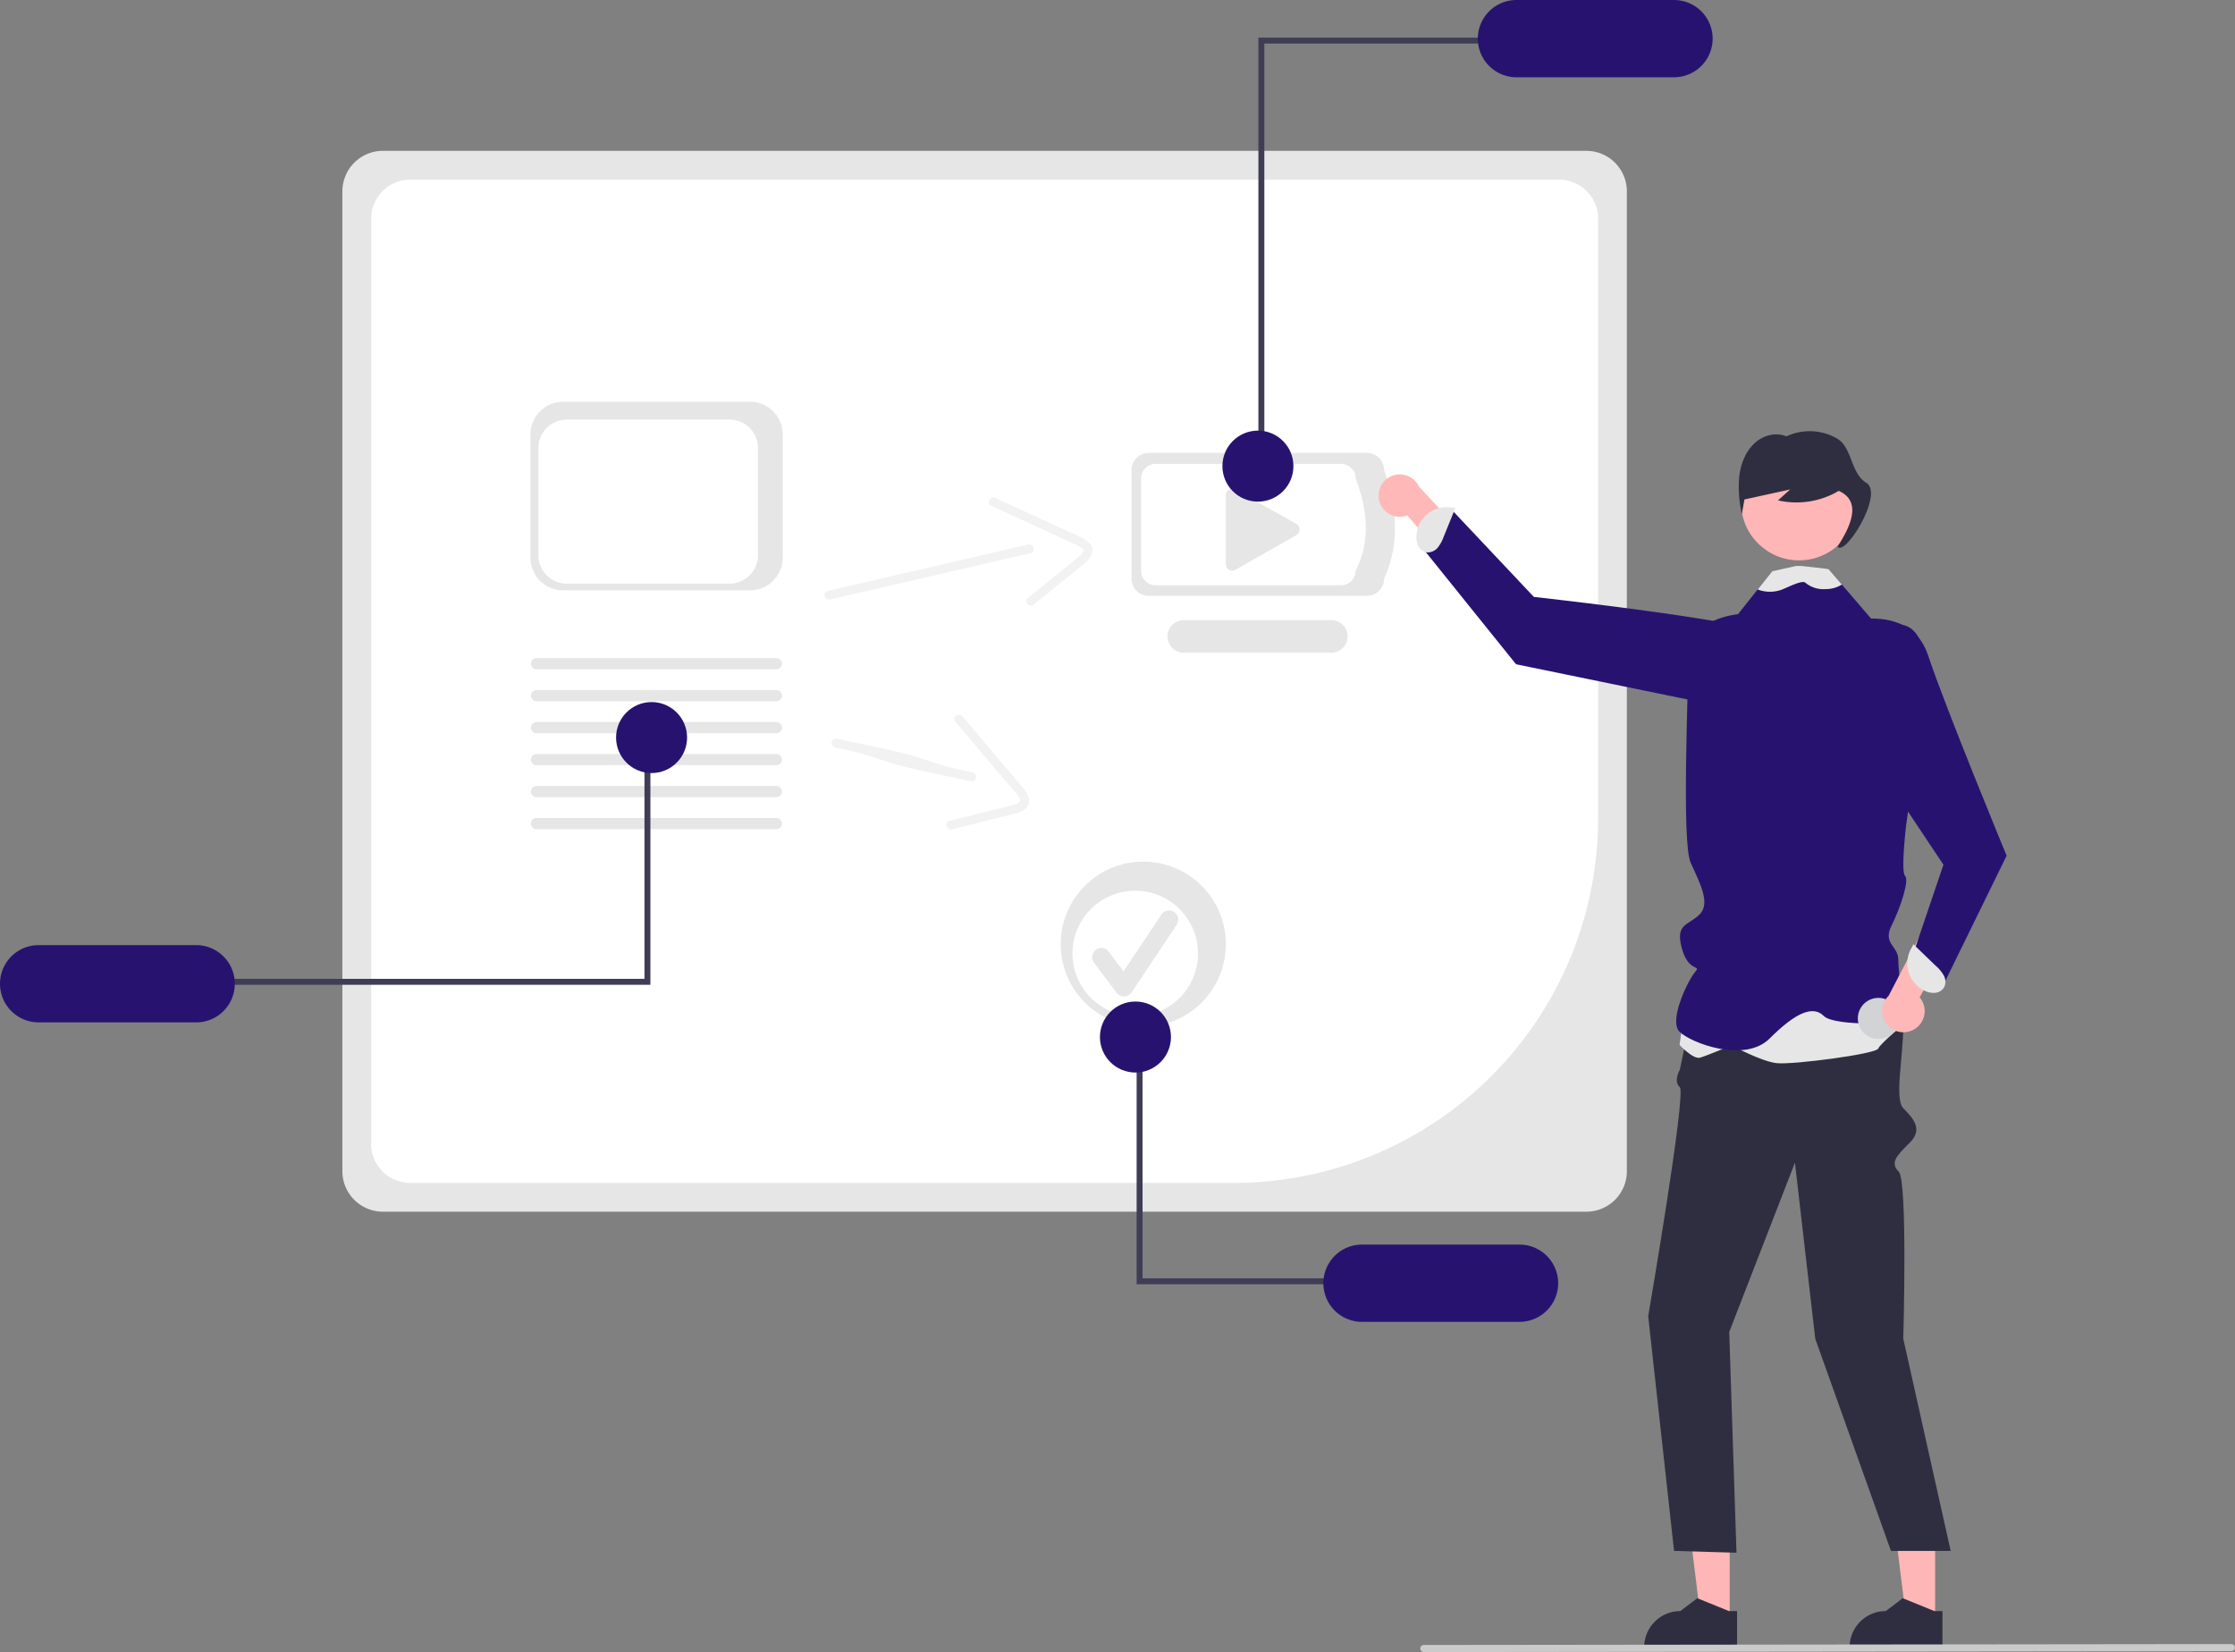 <svg xmlns="http://www.w3.org/2000/svg" width="751.957" height="555.868" viewBox="0 0 751.957 555.868">
  <rect x="0" y="0" width="751.957" height="555.868" fill="#808080" stroke="none"/>
  <g id="グループ_33" data-name="グループ 33" transform="translate(0.978 -1363.132)">
    <g id="グループ_32" data-name="グループ 32" transform="translate(-0.979 1363.132)">
      <path id="パス_107" data-name="パス 107" d="M757.765,579.763H352.83a13.625,13.625,0,0,1-13.609-13.609V236.431a13.625,13.625,0,0,1,13.609-13.609H757.765a13.625,13.625,0,0,1,13.609,13.609V566.154A13.625,13.625,0,0,1,757.765,579.763Z" transform="translate(-224.025 -172.066)" fill="#e6e6e6"/>
      <path id="パス_108" data-name="パス 108" d="M362.011,232.509A13.124,13.124,0,0,0,348.9,245.618V556.975a13.124,13.124,0,0,0,13.109,13.108H639.174A122.66,122.66,0,0,0,761.7,447.562V245.618a13.124,13.124,0,0,0-13.109-13.109Z" transform="translate(-224.025 -172.066)" fill="#fff"/>
      <path id="パス_109" data-name="パス 109" d="M683.925,372.54H610.5a5.782,5.782,0,0,1-5.776-5.776V330.219a5.782,5.782,0,0,1,5.776-5.776h73.424a5.782,5.782,0,0,1,5.776,5.776c4.543,12.932,5.189,25.221,0,36.545A5.782,5.782,0,0,1,683.925,372.54Z" transform="translate(-224.025 -172.066)" fill="#e6e6e6"/>
      <path id="パス_110" data-name="パス 110" d="M675.226,369.008H612.845a4.913,4.913,0,0,1-4.907-4.907V333.052a4.913,4.913,0,0,1,4.907-4.907h62.381a4.913,4.913,0,0,1,4.907,4.907c4.21,11.058,4.887,21.521,0,31.048a4.913,4.913,0,0,1-4.908,4.908Z" transform="translate(-224.025 -172.066)" fill="#fff"/>
      <path id="パス_111" data-name="パス 111" d="M671.862,391.683H622.4a5.488,5.488,0,1,1-.02-10.975h49.482a5.488,5.488,0,1,1,0,10.975Z" transform="translate(-224.025 -172.066)" fill="#e6e6e6"/>
      <path id="パス_112" data-name="パス 112" d="M638.606,336.528a2.153,2.153,0,0,0-2.146,2.149v23.261a2.145,2.145,0,0,0,3.208,1.864L660.2,352.095a2.144,2.144,0,0,0-.01-3.733l-20.53-11.555a2.142,2.142,0,0,0-1.053-.278Z" transform="translate(-224.025 -172.066)" fill="#e6e6e6"/>
      <path id="パス_114" data-name="パス 114" d="M687.995,340.212a7.1,7.1,0,0,0,9.517,5.28l29.275,34.056,3.706-12.572-29.023-31.157a7.136,7.136,0,0,0-13.474,4.393Z" transform="translate(-224.025 -172.066)" fill="#ffb8b8"/>
      <path id="パス_115" data-name="パス 115" d="M581.955,545.239h-9.688l-4.609-37.369h14.3Z" fill="#ffb6b6"/>
      <path id="パス_116" data-name="パス 116" d="M805.721,714.141l-10.344-4.207-.3-.122-5.711,4.329A12.161,12.161,0,0,0,777.21,726.3v.4h31.237V714.141Z" transform="translate(-224.025 -172.066)" fill="#2f2e41"/>
      <path id="パス_117" data-name="パス 117" d="M651.067,545.239h-9.688L636.77,507.87h14.3Z" fill="#ffb6b6"/>
      <path id="パス_118" data-name="パス 118" d="M874.833,714.141l-10.344-4.207-.3-.122-5.711,4.329A12.161,12.161,0,0,0,846.322,726.3v.4H877.56V714.141Z" transform="translate(-224.025 -172.066)" fill="#2f2e41"/>
      <path id="パス_119" data-name="パス 119" d="M852.227,494.155s12.152,12.642,12.152,23.029-3.038,24.65,0,27.772,6.835,6.919,2.278,11.476-6.835,6.835-3.8,9.873,1.519,56.2,1.519,56.2L880.327,693.9H860.234l-25.475-71.391-6.835-59.239-22.106,56.96,2.441,74.281-21.006-.613-8.7-78.985s12.911-75.134,10.633-77.06,0-5.813,0-5.813l6.076-28.77Z" transform="translate(-224.025 -172.066)" fill="#2f2e41"/>
      <path id="パス_120" data-name="パス 120" d="M828.435,404.522s4.132-16.281-14.9-20.95-73.449-10.665-73.449-10.665l-27.5-29.18-9.318,13.532,30.827,38.308,73.043,15Z" transform="translate(-224.025 -172.066)" fill="#27136f"/>
      <path id="パス_121" data-name="パス 121" d="M707.794,356.262a12.89,12.89,0,0,0,1.979-3.665l3.944-9.69-1.024-.043a10.23,10.23,0,0,0-12.1,9.316,6.661,6.661,0,0,0,.644,3.621,3.947,3.947,0,0,0,2.891,2.12,4.363,4.363,0,0,0,3.661-1.658Z" transform="translate(-224.025 -172.066)" fill="#e6e6e6"/>
      <path id="パス_122" data-name="パス 122" d="M791.388,507.149l-2.278,16.516s4.557,4.894,6.835,4.282,10.633-4.173,10.633-4.173,9.873,5.4,15.19,6.008,33.417-3.059,34.176-4.894,9.587-9.019,9.587-9.019l-3.511-20.955Z" transform="translate(-224.025 -172.066)" fill="#e6e6e6"/>
      <path id="パス_123" data-name="パス 123" d="M865.383,449.369s-1.929,15.926-.41,17.392-1.519,10.686-4.557,16.762,2.278,6.835,2.278,11.392,2.278,21.265,2.278,21.265-23.544,1.519-27.341-2.278-9.873-.759-18.227,7.595-26.5,1.519-30.3-2.278,2.954-17.468,5.233-20.118-2.195.418-4.473-7.982,2.195-7.595,5.992-11.392,0-10.633-3.038-17.468-.759-57.72-.759-69.871,16.708-13.671,16.708-13.671l6.615-8.316,4.861-6.114,9.524-.38.251-.008,9.212-.372,4.473,5.21,9.873,11.5,11.392,2.278c9.114,3.038,6.835,22.025,6.835,22.025Z" transform="translate(-224.025 -172.066)" fill="#27136f"/>
      <circle id="楕円形_24" data-name="楕円形 24" cx="19.522" cy="19.522" r="19.522" transform="translate(585.755 149.501)" fill="#ffb6b6"/>
      <path id="パス_124" data-name="パス 124" d="M851.938,334.521c-5.37-3.293-4.682-11.9-9.855-14.91a18.424,18.424,0,0,0-17.032-.715c-3.644-1.559-8.01-.315-10.925,2.5s-4.493,6.968-4.959,11.145a41.7,41.7,0,0,0,.894,12.526l.869-4.949,15.39-3.364-4.087,3.672a27.956,27.956,0,0,0,20.437-3.2c6.7,3,5.486,9.749-.4,18.7C844.551,359.729,858.056,338.273,851.938,334.521Z" transform="translate(-224.025 -172.066)" fill="#2f2e41"/>
      <path id="パス_125" data-name="パス 125" d="M843.708,368.736a1.554,1.554,0,0,1-.137.1,10.227,10.227,0,0,1-5.324,1.443,9.415,9.415,0,0,1-6.782-2.127c-.995-.942-4.952,1.048-7.549,2.149a11.459,11.459,0,0,1-8.529.1l4.861-6.114,8.011-1.776h2l8.976,1.017Z" transform="translate(-224.025 -172.066)" fill="#e6e6e6"/>
      <path id="パス_126" data-name="パス 126" d="M974.791,727.627l-271.75.307a1.191,1.191,0,0,1-.012-2.381h.012l271.75-.307a1.191,1.191,0,0,1,0,2.381Z" transform="translate(-224.025 -172.066)" fill="#cacaca"/>
      <path id="パス_127" data-name="パス 127" d="M425.383,155.694h-2V12.651H502.04v2H425.383Z" fill="#3f3d56"/>
      <path id="パス_128" data-name="パス 128" d="M787.237,172.066h-53a13,13,0,0,0,0,26h53a13,13,0,1,0,0-26Z" transform="translate(-224.025 -172.066)" fill="#27136f"/>
      <circle id="楕円形_25" data-name="楕円形 25" cx="11.946" cy="11.946" r="11.946" transform="translate(411.277 144.888)" fill="#27136f"/>
      <path id="パス_129" data-name="パス 129" d="M503.3,373.788,555.7,361.661l15.042-3.481c1.882-.435,1.1-3.332-.782-2.9l-52.406,12.127-15.043,3.481c-1.882.435-1.1,3.332.782,2.9Z" transform="translate(-224.025 -172.066)" fill="#f2f2f2"/>
      <path id="パス_130" data-name="パス 130" d="M557.413,342.206l28.055,12.905a9.29,9.29,0,0,1,2.655,1.437c.774.758.211,1.488-.421,2.149a63.265,63.265,0,0,1-5.971,4.929l-11.952,9.717c-1.5,1.22.617,3.348,2.1,2.14l10.41-8.463,5.205-4.232c1.475-1.2,3.27-2.422,3.862-4.332,1.245-4.013-3.668-5.608-6.4-6.864l-12.218-5.62-13.8-6.349c-1.74-.8-3.281,1.776-1.528,2.583Z" transform="translate(-224.025 -172.066)" fill="#f2f2f2"/>
      <circle id="楕円形_26" data-name="楕円形 26" cx="6.921" cy="6.921" r="6.921" transform="matrix(0.983, -0.181, 0.181, 0.983, 623.921, 337.122)" fill="#d1d3d4"/>
      <path id="パス_136" data-name="パス 136" d="M476.366,370.688H413.5a11.021,11.021,0,0,1-11.008-11.008V318.248A11.021,11.021,0,0,1,413.5,307.24h62.866a11.021,11.021,0,0,1,11.008,11.008v41.433a11.021,11.021,0,0,1-11.008,11.007Z" transform="translate(-224.025 -172.066)" fill="#e6e6e6"/>
      <path id="パス_137" data-name="パス 137" d="M469.457,368.456H414.744a9.592,9.592,0,0,1-9.58-9.58v-36.06a9.592,9.592,0,0,1,9.58-9.58h54.713a9.592,9.592,0,0,1,9.58,9.58v36.06a9.592,9.592,0,0,1-9.581,9.58Z" transform="translate(-224.025 -172.066)" fill="#fff"/>
      <path id="パス_138" data-name="パス 138" d="M485.221,408.017H404.555a1.882,1.882,0,0,1,0-3.764h80.666a1.882,1.882,0,1,1,0,3.764Z" transform="translate(-224.025 -172.066)" fill="#e6e6e6"/>
      <path id="パス_139" data-name="パス 139" d="M485.221,397.261H404.555a1.882,1.882,0,1,1,0-3.764h80.666a1.882,1.882,0,0,1,0,3.764Z" transform="translate(-224.025 -172.066)" fill="#e6e6e6"/>
      <path id="パス_140" data-name="パス 140" d="M485.221,418.772H404.555a1.882,1.882,0,0,1,0-3.764h80.666a1.882,1.882,0,0,1,0,3.764Z" transform="translate(-224.025 -172.066)" fill="#e6e6e6"/>
      <path id="パス_141" data-name="パス 141" d="M485.221,429.527H404.555a1.882,1.882,0,0,1,0-3.764h80.666a1.882,1.882,0,1,1,0,3.764Z" transform="translate(-224.025 -172.066)" fill="#e6e6e6"/>
      <path id="パス_142" data-name="パス 142" d="M485.221,440.283H404.555a1.882,1.882,0,0,1,0-3.764h80.666a1.882,1.882,0,1,1,0,3.764Z" transform="translate(-224.025 -172.066)" fill="#e6e6e6"/>
      <path id="パス_143" data-name="パス 143" d="M485.221,451.038H404.555a1.882,1.882,0,0,1,0-3.764h80.666a1.882,1.882,0,1,1,0,3.764Z" transform="translate(-224.025 -172.066)" fill="#e6e6e6"/>
      <path id="パス_144" data-name="パス 144" d="M216.83,254.306h2v77.043H74.173v-2H216.83Z" fill="#3f3d56"/>
      <path id="パス_145" data-name="パス 145" d="M237.025,516.066h53a13,13,0,1,0,0-26h-53a13,13,0,0,0,0,26Z" transform="translate(-224.025 -172.066)" fill="#27136f"/>
      <circle id="楕円形_27" data-name="楕円形 27" cx="11.946" cy="11.946" r="11.946" transform="translate(207.277 236.22)" fill="#27136f"/>
      <path id="パス_146" data-name="パス 146" d="M504.992,423.551c17.539,3.728,13.077,4.455,30.616,8.183l15.1,3.21c1.889.4,2.406-2.554.516-2.956-17.539-3.728-13.077-4.455-30.616-8.183l-15.1-3.21c-1.889-.4-2.407,2.554-.516,2.956Z" transform="translate(-224.025 -172.066)" fill="#f2f2f2"/>
      <path id="パス_147" data-name="パス 147" d="M545.388,414.829l19.961,23.563a9.289,9.289,0,0,1,1.8,2.425c.381,1.015-.439,1.437-1.291,1.769a63.245,63.245,0,0,1-7.5,1.939l-14.941,3.748c-1.876.471-.858,3.295,1,2.829l13.013-3.265,6.507-1.632c1.843-.462,3.987-.812,5.332-2.292,2.826-3.109-.951-6.633-2.894-8.927l-8.692-10.261-9.819-11.591c-1.238-1.461-3.724.222-2.477,1.694Z" transform="translate(-224.025 -172.066)" fill="#f2f2f2"/>
      <circle id="楕円形_28" data-name="楕円形 28" cx="27.78" cy="27.78" r="27.78" transform="translate(356.873 289.915)" fill="#e6e6e6"/>
      <circle id="楕円形_29" data-name="楕円形 29" cx="21.119" cy="21.119" r="21.119" transform="translate(360.826 299.695)" fill="#fff"/>
      <path id="パス_148" data-name="パス 148" d="M602.18,507.338a3.089,3.089,0,0,1-2.472-1.236L592.129,496a3.09,3.09,0,1,1,4.942-3.71l0,0,4.958,6.611,12.735-19.1a3.09,3.09,0,1,1,5.142,3.428l-15.158,22.737a3.091,3.091,0,0,1-2.485,1.375Z" transform="translate(-224.025 -172.066)" fill="#e6e6e6"/>
      <path id="パス_149" data-name="パス 149" d="M868.075,518.379a7.1,7.1,0,0,0,1.794-10.735l22.306-38.978-13.088.711-19.658,37.771a7.136,7.136,0,0,0,8.646,11.23Z" transform="translate(-224.025 -172.066)" fill="#ffb8b8"/>
      <path id="パス_150" data-name="パス 150" d="M842.951,381.753s23.624-7.595,29.7,10.633,26.5,67.593,26.5,67.593l-21.944,44.809-9.873-10.633,10.552-31.138-30.379-45.568Z" transform="translate(-224.025 -172.066)" fill="#27136f"/>
      <path id="パス_151" data-name="パス 151" d="M877.961,500.212a12.89,12.89,0,0,0-2.671-3.2l-7.538-7.255-.419.935a10.23,10.23,0,0,0,4.168,14.687,6.661,6.661,0,0,0,3.6.744,3.947,3.947,0,0,0,3.041-1.9,4.364,4.364,0,0,0-.183-4.015Z" transform="translate(-224.025 -172.066)" fill="#e6e6e6"/>
      <path id="パス_152" data-name="パス 152" d="M384.412,355.068h-2v77.043h67.657v-2H384.412Z" fill="#3f3d56"/>
      <path id="パス_153" data-name="パス 153" d="M748.267,603.828a13.013,13.013,0,0,0-13-13h-53a13,13,0,0,0,0,26h53A13.013,13.013,0,0,0,748.267,603.828Z" transform="translate(-224.025 -172.066)" fill="#27136f"/>
      <circle id="楕円形_30" data-name="楕円形 30" cx="11.946" cy="11.946" r="11.946" transform="translate(370.073 336.982)" fill="#27136f"/>
    </g>
  </g>
</svg>
